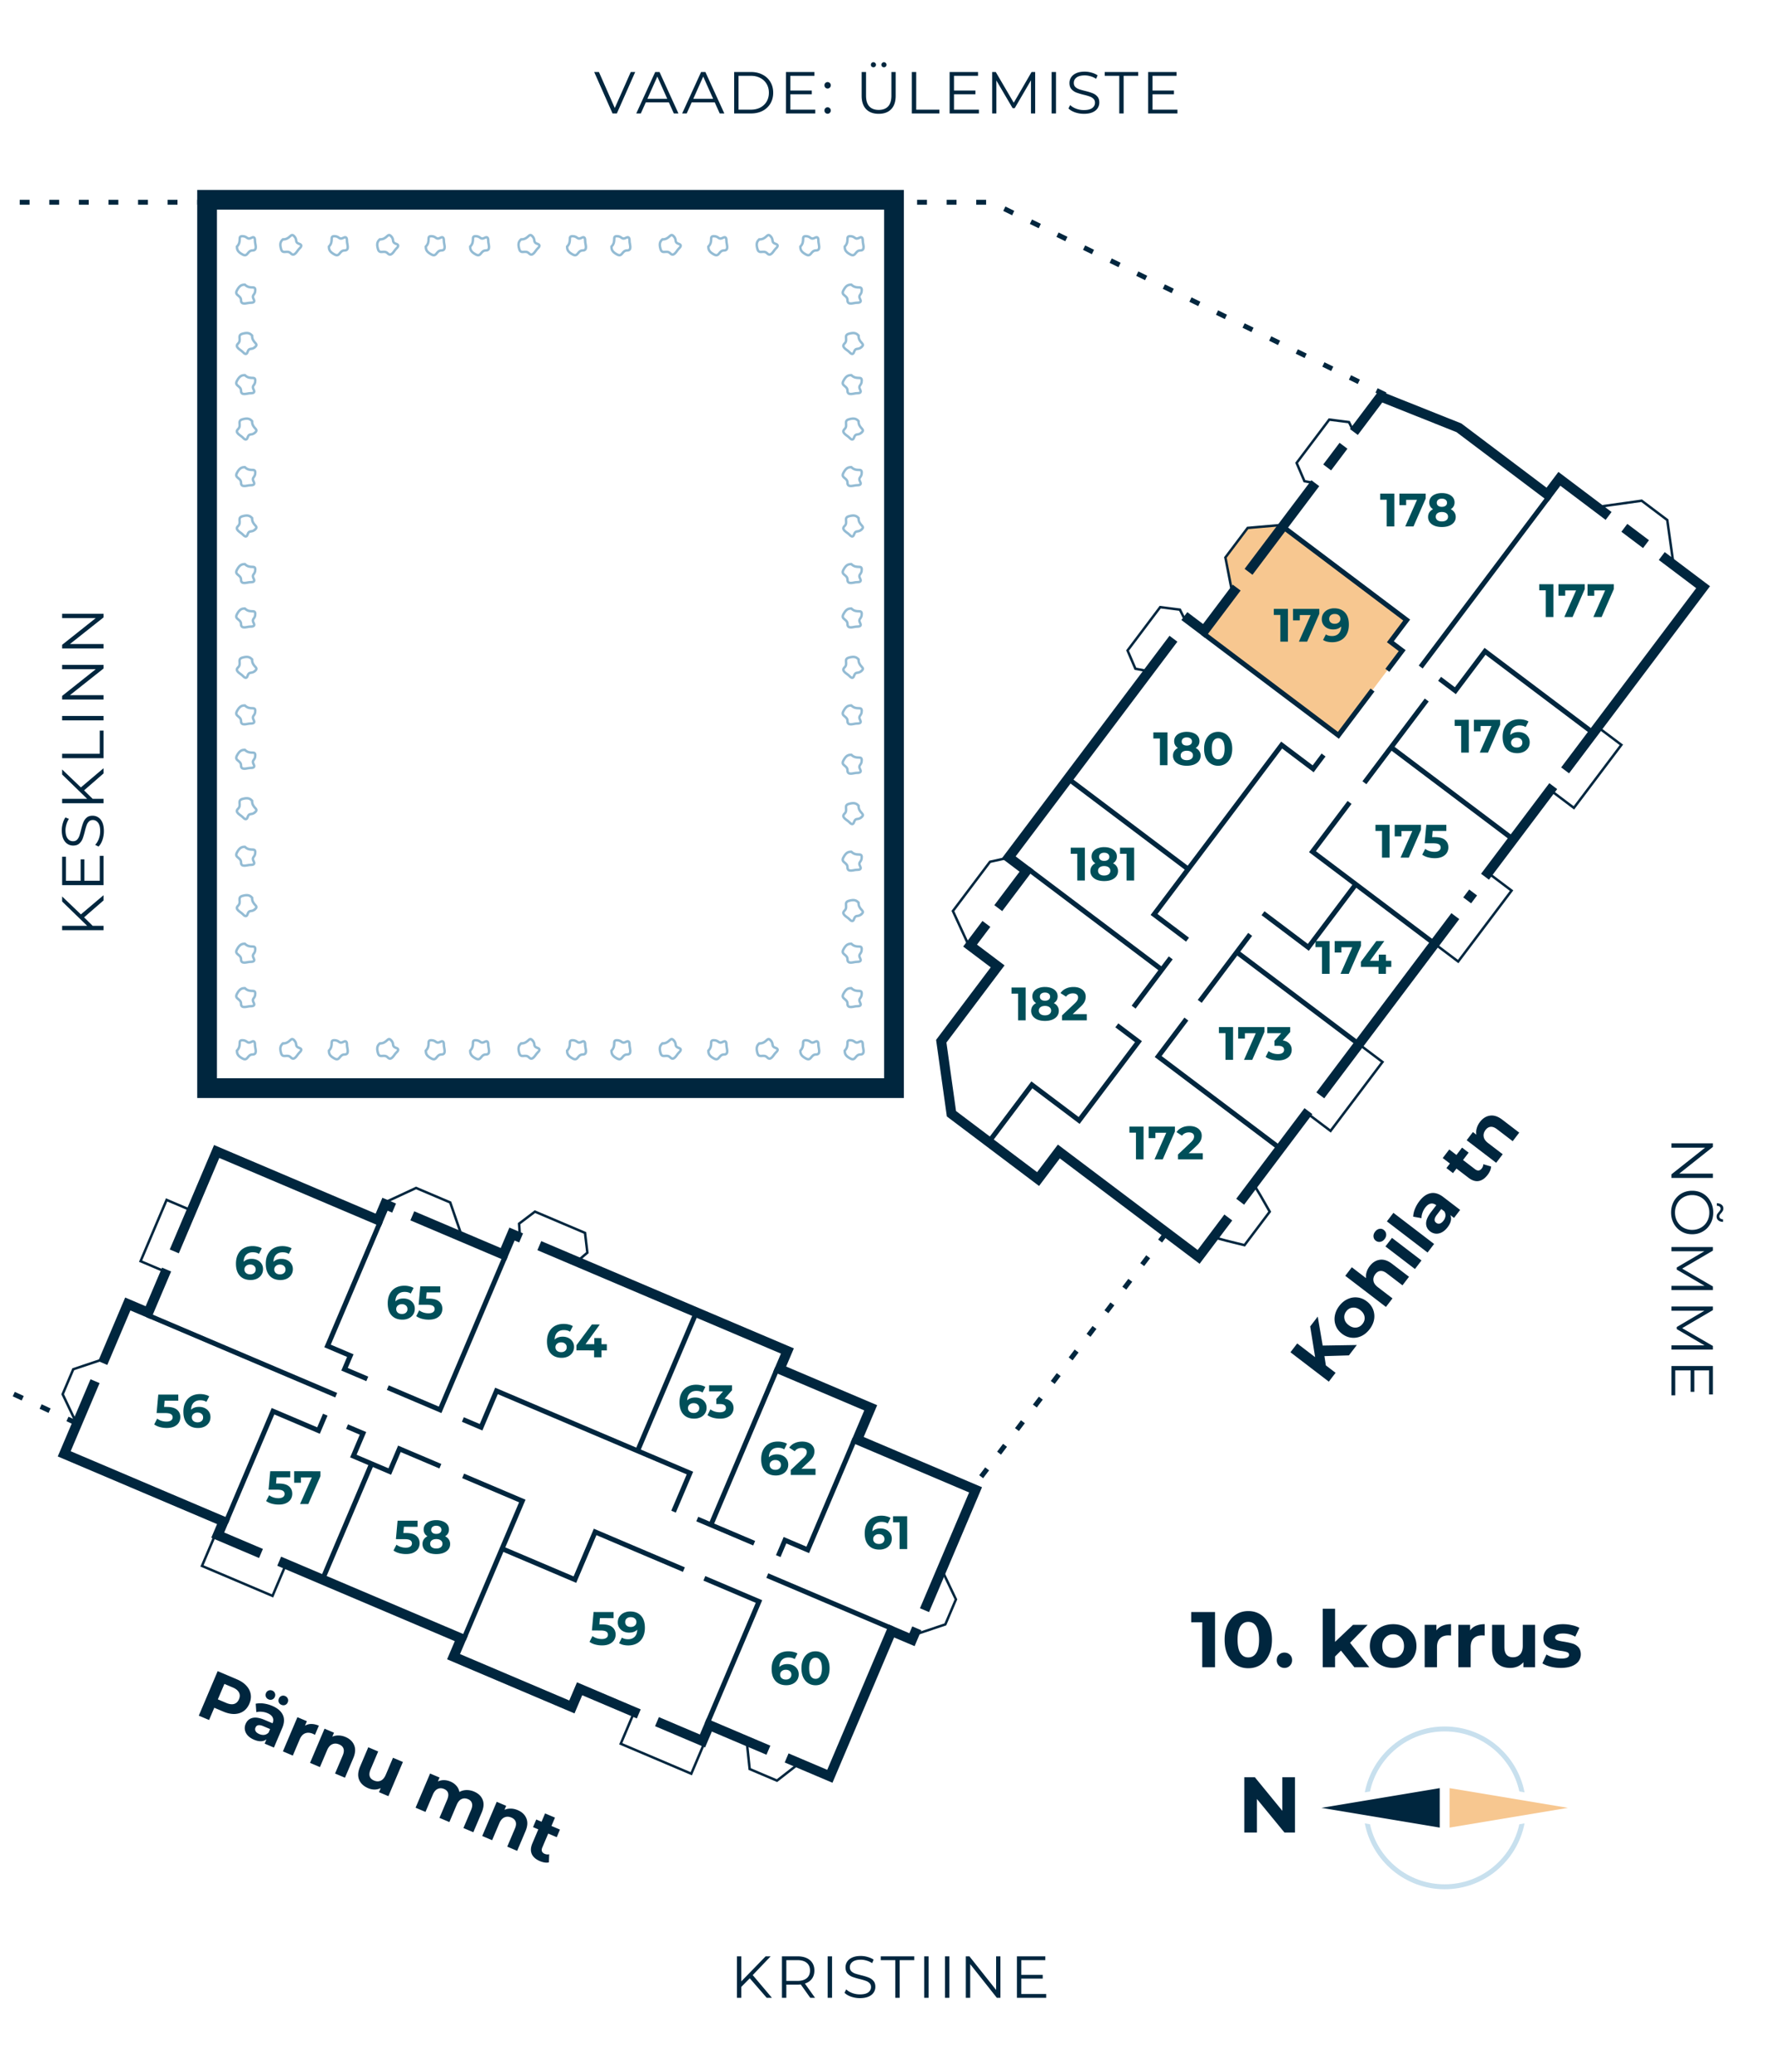 <svg xmlns="http://www.w3.org/2000/svg" width="360" height="420" fill="none" viewBox="0 0 360 420">
  <g clip-path="url(#clip0)">
    <path fill="#00263E" d="M42 40.501v-2h-2v2h2zm139.316 0h2v-2h-2v2zm0 180.091v2h2v-2h-2zm-139.316 0h-2v2h2v-2zm0-178.091h139.316v-4H42v4zm137.316-2v180.091h4V40.501h-4zm2 178.091H42v4h139.316v-4zm-137.316 2V40.501h-4v180.091h4zM260.079 360.301v6.8l-5.568-6.8h-2.144v11.2h2.56v-6.8l5.584 6.8h2.128v-11.2h-2.56z"/>
    <path fill="#F7C790" fill-rule="evenodd" d="M317.999 366.501l-24.003 4v-8l24.003 4z" clip-rule="evenodd"/>
    <path fill="#00263E" fill-rule="evenodd" d="M268 366.5l23.999-4 .001 8-24-4z" clip-rule="evenodd"/>
    <path fill="#C8E0EE" fill-rule="evenodd" d="M276.801 369.641c1.467 7.61 8.163 13.359 16.201 13.359 8.039 0 14.735-5.749 16.202-13.359l-1.06.187C306.621 376.789 300.42 382 293.002 382c-7.418 0-13.619-5.211-15.142-12.172l-1.059-.187zm1.059-6.469l-1.059.187c1.467-7.61 8.163-13.359 16.201-13.359 8.039 0 14.735 5.749 16.202 13.359l-1.06-.187C306.621 356.211 300.42 351 293.002 351c-7.418 0-13.619 5.211-15.142 12.172z" clip-rule="evenodd"/>
    <path fill="#00263E" d="M48.05 340.443c.8.339 1.434.766 1.905 1.28.48.518.775 1.09.885 1.714.11.625.023 1.272-.262 1.943-.28.661-.686 1.174-1.215 1.537-.526.355-1.142.539-1.847.554-.694.01-1.44-.155-2.24-.494l-1.816-.771-1.056 2.487-2.088-.886 3.83-9.021 3.904 1.657zm-2.167 4.784c.627.266 1.16.335 1.6.207.443-.136.77-.453.982-.952.215-.506.216-.962.002-1.367-.21-.414-.628-.754-1.255-1.02l-1.701-.722-1.33 3.132 1.702.722zm9.325.597c1.074.455 1.789 1.063 2.146 1.823.36.751.322 1.642-.116 2.673l-1.68 3.957-1.88-.799.366-.863c-.652.484-1.493.507-2.524.069-.533-.226-.958-.513-1.277-.861-.31-.345-.5-.72-.572-1.125a2.113 2.113 0 01.15-1.214c.274-.644.73-1.049 1.367-1.214.647-.162 1.477-.028 2.49.403l1.599.678c.186-.438.195-.83.027-1.175-.164-.353-.513-.643-1.045-.869a3.74 3.74 0 00-1.172-.285 3.03 3.03 0 00-1.1.081l-.125-1.711a4.746 4.746 0 011.616-.044c.595.08 1.171.239 1.73.476zm-2.611 5.72c.344.146.681.198 1.013.157.336-.05.625-.207.868-.468l.301-.709-1.379-.585c-.825-.351-1.352-.255-1.582.286a.812.812 0 00.034.745c.144.233.393.425.745.574zm1.876-7.036a.975.975 0 01-.54-.518.95.95 0 01.016-.754.902.902 0 01.526-.522.947.947 0 01.753.016.902.902 0 01.522.525c.103.237.1.484-.01.741a.95.95 0 01-.531.535.926.926 0 01-.736-.023zm2.604 1.105a.975.975 0 01-.54-.518.978.978 0 01.028-.749.93.93 0 01.513-.527.947.947 0 01.753.016.947.947 0 01.535.531c.103.236.1.483-.01.741a.95.95 0 01-.531.535.975.975 0 01-.748-.029zm4.776 4.233a2.43 2.43 0 011.29-.35c.485.003.994.118 1.526.344l-.787 1.856a8.24 8.24 0 00-.44-.218c-.576-.244-1.097-.272-1.562-.084-.461.179-.829.591-1.102 1.235l-1.39 3.273-2.01-.853 2.943-6.933 1.92.815-.388.915zm8.226 2.29c.859.365 1.441.916 1.746 1.654.314.742.256 1.619-.174 2.633l-1.685 3.969-2.01-.853 1.553-3.66c.233-.55.286-1.009.159-1.378-.124-.377-.414-.662-.87-.855-.506-.215-.977-.228-1.413-.037-.432.181-.78.581-1.042 1.2l-1.455 3.428-2.01-.853 2.943-6.934 1.92.815-.345.812a2.83 2.83 0 011.277-.249c.465.005.933.107 1.406.308zm11.637 5.061l-2.943 6.934-1.907-.81.35-.825a2.96 2.96 0 01-1.25.291 3.34 3.34 0 01-1.296-.276c-.911-.387-1.522-.955-1.832-1.706-.31-.75-.246-1.64.191-2.671l1.663-3.918 2.01.853-1.536 3.622c-.474 1.117-.243 1.874.693 2.271.481.204.934.214 1.357.029.427-.194.772-.6 1.034-1.219l1.455-3.428 2.01.853zm14.435 6.006c.868.368 1.446.918 1.734 1.648.3.726.233 1.6-.2 2.623l-1.686 3.969-2.01-.854 1.553-3.659c.234-.55.291-1.008.172-1.372-.106-.37-.37-.644-.791-.823-.473-.201-.912-.205-1.318-.012-.403.184-.732.577-.987 1.178l-1.477 3.48-2.01-.854 1.553-3.66c.463-1.091.257-1.822-.62-2.194-.464-.197-.899-.199-1.305-.007-.403.184-.731.577-.987 1.178l-1.477 3.48-2.01-.854 2.943-6.933 1.92.815-.339.799c.382-.183.79-.273 1.225-.271.444.006.89.104 1.336.294.49.207.89.494 1.201.859.315.357.515.771.598 1.243a3.094 3.094 0 011.426-.384 3.743 3.743 0 011.556.311zm8.851 3.757c.859.365 1.441.916 1.747 1.654.314.742.255 1.619-.175 2.633l-1.685 3.969-2.01-.853 1.553-3.66c.234-.55.287-1.009.159-1.377-.124-.377-.413-.663-.869-.856-.507-.215-.978-.228-1.413-.037-.432.181-.78.582-1.042 1.2l-1.455 3.428-2.01-.853 2.942-6.934 1.92.816-.344.811a2.83 2.83 0 011.277-.249c.464.005.933.108 1.405.308zm6.324 10.593c-.26.062-.552.07-.877.023a4.113 4.113 0 01-.946-.28c-.825-.35-1.376-.832-1.652-1.446-.268-.611-.229-1.324.117-2.14l1.209-2.848-1.069-.454.656-1.547 1.07.454.716-1.688 2.011.853-.717 1.689 1.727.733-.656 1.546-1.727-.733-1.198 2.822c-.124.292-.148.551-.071.776.089.221.271.389.546.506.318.135.625.164.921.087l-.06 1.647zM268.618 274.922l.291 1.879 1.968 1.506-1.37 1.79-7.783-5.955 1.369-1.79 3.636 2.782-.999-6.229 1.531-2.001 1.003 5.878 6.925-.113-1.607 2.102-4.964.151zm9.168-5.463c-.482.63-1.046 1.098-1.691 1.404a3.756 3.756 0 01-1.994.325c-.682-.075-1.32-.34-1.913-.794-.593-.453-1.016-1-1.267-1.639a3.657 3.657 0 01-.197-2.001c.119-.708.42-1.377.902-2.007.482-.63 1.046-1.092 1.693-1.384.639-.298 1.3-.41 1.983-.334.682.076 1.32.34 1.913.794.593.453 1.015 1 1.267 1.639a3.76 3.76 0 01.208 2.009c-.121.696-.422 1.358-.904 1.988zm-1.424-1.089c.341-.444.47-.921.389-1.429-.082-.522-.376-.976-.88-1.361-.504-.386-1.015-.548-1.533-.485-.519.049-.949.296-1.289.741-.34.444-.469.928-.386 1.449.075.516.365.967.869 1.353.504.385 1.018.55 1.544.493.517-.062.946-.316 1.286-.761zm1.442-11.699c.567-.741 1.245-1.168 2.036-1.28.797-.119 1.632.156 2.507.825l3.425 2.62-1.327 1.734-3.158-2.415c-.475-.363-.906-.529-1.295-.497-.396.026-.744.236-1.045.628-.334.438-.464.891-.388 1.36.069.464.37.9.903 1.308l2.958 2.263-1.327 1.735-8.25-6.312 1.327-1.735 2.891 2.212a2.829 2.829 0 01.115-1.234c.123-.422.333-.827.628-1.212zm3.188-3.984l1.327-1.735 5.982 4.577-1.327 1.734-5.982-4.576zm-.17-1.505c-.244.319-.535.507-.874.565a1.133 1.133 0 01-.919-.227 1.133 1.133 0 01-.459-.827c-.033-.342.073-.673.317-.991.244-.319.531-.51.862-.575.331-.064.63.006.897.211.289.221.454.505.493.853.032.342-.073.672-.317.991zm.46-3.575l1.327-1.734 8.251 6.311-1.327 1.735-8.251-6.312zm6.584-4.09c.709-.927 1.476-1.468 2.301-1.624.817-.163 1.67.097 2.56.777l3.414 2.612-1.242 1.623-.745-.57c.306.752.119 1.572-.561 2.462-.352.459-.736.8-1.153 1.022-.41.214-.821.306-1.231.274a2.113 2.113 0 01-1.139-.448c-.556-.425-.834-.967-.835-1.626.004-.667.341-1.437 1.01-2.312l1.055-1.379c-.378-.289-.755-.395-1.131-.319-.384.071-.751.337-1.103.796a3.755 3.755 0 00-.567 1.065 3.036 3.036 0 00-.195 1.084l-1.688-.304a4.715 4.715 0 01.359-1.576 6.734 6.734 0 01.891-1.557zm4.891 3.953a1.95 1.95 0 00.404-.943 1.453 1.453 0 00-.238-.957l-.611-.468-.91 1.19c-.545.712-.584 1.246-.117 1.603a.81.81 0 00.73.153c.262-.082.509-.274.742-.578zm9.656-10.987a2.308 2.308 0 01-.196.855 4.09 4.09 0 01-.506.846c-.544.712-1.149 1.125-1.812 1.24-.658.108-1.34-.108-2.044-.646l-2.457-1.88-.706.923-1.335-1.021.706-.923-1.456-1.114 1.327-1.735 1.456 1.114 1.14-1.49 1.335 1.021-1.14 1.49 2.435 1.863c.252.193.497.28.734.262.235-.032.444-.166.625-.403.21-.274.315-.565.314-.871l1.58.469zm-2.255-9.033c.567-.741 1.246-1.168 2.036-1.28.797-.119 1.632.156 2.507.825l3.425 2.62-1.327 1.734-3.158-2.415c-.475-.363-.906-.529-1.295-.497-.396.026-.744.235-1.045.628-.334.438-.464.891-.388 1.36.069.464.37.9.903 1.308l2.958 2.263-1.327 1.734-5.982-4.576 1.267-1.657.701.536a2.82 2.82 0 01.077-1.298c.12-.449.336-.877.648-1.285zM128.828 14.6l-3.72 8.4h-.876l-3.72-8.4h.96l3.216 7.296 3.24-7.296h.9zm6.829 6.156h-4.68L129.969 23h-.924l3.84-8.4h.876l3.84 8.4h-.936l-1.008-2.244zm-.324-.72l-2.016-4.512-2.016 4.512h4.032zm9.631.72h-4.68L139.276 23h-.924l3.84-8.4h.876l3.84 8.4h-.936l-1.008-2.244zm-.324-.72l-2.016-4.512-2.016 4.512h4.032zm4.258-5.436h3.42c.888 0 1.672.18 2.352.54.68.352 1.208.848 1.584 1.488.376.632.564 1.356.564 2.172 0 .816-.188 1.544-.564 2.184a3.95 3.95 0 01-1.584 1.488c-.68.352-1.464.528-2.352.528h-3.42v-8.4zm3.372 7.632c.736 0 1.38-.144 1.932-.432.552-.296.98-.7 1.284-1.212.304-.52.456-1.116.456-1.788 0-.672-.152-1.264-.456-1.776a3.13 3.13 0 00-1.284-1.212c-.552-.296-1.196-.444-1.932-.444h-2.484v6.864h2.484zm13.082 0V23h-5.94v-8.4h5.76v.768H160.3v2.988h4.344v.756H160.3v3.12h5.052zm2.497-4.284a.623.623 0 01-.456-.192.66.66 0 01-.18-.468c0-.184.06-.336.18-.456a.623.623 0 01.456-.192c.176 0 .328.064.456.192.128.12.192.272.192.456s-.064.34-.192.468a.623.623 0 01-.456.192zm0 5.112a.623.623 0 01-.456-.192.66.66 0 01-.18-.468c0-.184.06-.336.18-.456a.623.623 0 01.456-.192c.176 0 .328.064.456.192.128.12.192.272.192.456s-.064.34-.192.468a.623.623 0 01-.456.192zm10.364.012c-1.088 0-1.936-.312-2.544-.936-.608-.624-.912-1.532-.912-2.724V14.6h.888v4.776c0 .976.22 1.704.66 2.184.44.48 1.076.72 1.908.72.84 0 1.48-.24 1.92-.72.44-.48.66-1.208.66-2.184V14.6h.864v4.812c0 1.192-.304 2.1-.912 2.724-.6.624-1.444.936-2.532.936zm-1.068-9.432a.53.53 0 01-.372-.144.503.503 0 01-.144-.372c0-.144.048-.264.144-.36a.508.508 0 01.732 0 .47.47 0 01.156.36.508.508 0 01-.156.372.488.488 0 01-.36.144zm2.136 0a.53.53 0 01-.372-.144.53.53 0 01-.144-.372.47.47 0 01.156-.36.495.495 0 01.72 0 .47.47 0 01.156.36.483.483 0 01-.156.372.488.488 0 01-.36.144zm5.652.96h.888v7.632h4.704V23h-5.592v-8.4zm13.606 7.632V23h-5.94v-8.4h5.76v.768h-4.872v2.988h4.344v.756h-4.344v3.12h5.052zm11.412-7.632V23h-.852v-6.72l-3.3 5.652h-.42l-3.3-5.616V23h-.852v-8.4h.732l3.648 6.228 3.612-6.228h.732zm3.337 0h.888V23h-.888v-8.4zm6.537 8.472c-.624 0-1.224-.1-1.8-.3-.568-.2-1.008-.464-1.32-.792l.348-.684c.304.304.708.552 1.212.744a4.514 4.514 0 001.56.276c.752 0 1.316-.136 1.692-.408.376-.28.564-.64.564-1.08 0-.336-.104-.604-.312-.804-.2-.2-.448-.352-.744-.456a10.97 10.97 0 00-1.236-.36 13.999 13.999 0 01-1.512-.456c-.376-.152-.7-.38-.972-.684-.264-.304-.396-.716-.396-1.236 0-.424.112-.808.336-1.152.224-.352.568-.632 1.032-.84.464-.208 1.04-.312 1.728-.312.48 0 .948.068 1.404.204.464.128.864.308 1.2.54l-.3.708a3.997 3.997 0 00-1.128-.516 4.08 4.08 0 00-1.176-.18c-.736 0-1.292.144-1.668.432-.368.28-.552.644-.552 1.092 0 .336.1.608.3.816.208.2.464.356.768.468.312.104.728.22 1.248.348.616.152 1.112.304 1.488.456.384.144.708.368.972.672.264.296.396.7.396 1.212 0 .424-.116.812-.348 1.164-.224.344-.572.62-1.044.828-.472.2-1.052.3-1.74.3zm7.181-7.704h-2.952V14.6h6.792v.768h-2.952V23h-.888v-7.632zm11.799 6.864V23h-5.94v-8.4h5.76v.768h-4.872v2.988h4.344v.756h-4.344v3.12h5.052zM152.066 401.052l-1.716 1.74V405h-.888v-8.4h.888v5.076l4.932-5.076h1.02l-3.636 3.804 3.888 4.596h-1.056l-3.432-3.948zM164.329 405l-1.92-2.7c-.216.024-.44.036-.672.036h-2.256V405h-.888v-8.4h3.144c1.072 0 1.912.256 2.52.768.608.512.912 1.216.912 2.112 0 .656-.168 1.212-.504 1.668-.328.448-.8.772-1.416.972l2.052 2.88h-.972zm-2.616-3.42c.832 0 1.468-.184 1.908-.552.44-.368.66-.884.66-1.548 0-.68-.22-1.2-.66-1.56-.44-.368-1.076-.552-1.908-.552h-2.232v4.212h2.232zm6.152-4.98h.888v8.4h-.888v-8.4zm6.537 8.472c-.624 0-1.224-.1-1.8-.3-.568-.2-1.008-.464-1.32-.792l.348-.684c.304.304.708.552 1.212.744a4.514 4.514 0 001.56.276c.752 0 1.316-.136 1.692-.408.376-.28.564-.64.564-1.08 0-.336-.104-.604-.312-.804-.2-.2-.448-.352-.744-.456a10.97 10.97 0 00-1.236-.36 13.999 13.999 0 01-1.512-.456c-.376-.152-.7-.38-.972-.684-.264-.304-.396-.716-.396-1.236 0-.424.112-.808.336-1.152.224-.352.568-.632 1.032-.84.464-.208 1.04-.312 1.728-.312.48 0 .948.068 1.404.204.464.128.864.308 1.2.54l-.3.708a3.997 3.997 0 00-1.128-.516 4.08 4.08 0 00-1.176-.18c-.736 0-1.292.144-1.668.432-.368.28-.552.644-.552 1.092 0 .336.1.608.3.816.208.2.464.356.768.468.312.104.728.22 1.248.348.616.152 1.112.304 1.488.456.384.144.708.368.972.672.264.296.396.7.396 1.212 0 .424-.116.812-.348 1.164-.224.344-.572.62-1.044.828-.472.2-1.052.3-1.74.3zm7.182-7.704h-2.952v-.768h6.792v.768h-2.952V405h-.888v-7.632zm5.859-.768h.888v8.4h-.888v-8.4zm4.221 0h.888v8.4h-.888v-8.4zm11.241 0v8.4h-.732l-5.4-6.816V405h-.888v-8.4h.732l5.412 6.816V396.6h.876zm9.282 7.632V405h-5.94v-8.4h5.76v.768h-4.872v2.988h4.344v.756h-4.344v3.12h5.052zM17.052 185.97l1.74 1.716H21v.888h-8.4v-.888h5.076l-5.076-4.932v-1.02l3.804 3.636L21 181.482v1.056l-3.948 3.432zm3.18-12.467H21v5.94h-8.4v-5.76h.768v4.872h2.988v-4.344h.756v4.344h3.12v-5.052zm.84-5.004c0 .624-.1 1.224-.3 1.8-.2.568-.464 1.008-.792 1.32l-.684-.348c.304-.304.552-.708.744-1.212a4.514 4.514 0 00.276-1.56c0-.752-.136-1.316-.408-1.692-.28-.376-.64-.564-1.08-.564-.336 0-.604.104-.804.312-.2.2-.352.448-.456.744a10.97 10.97 0 00-.36 1.236c-.16.632-.312 1.136-.456 1.512-.152.376-.38.7-.684.972-.304.264-.716.396-1.236.396-.424 0-.808-.112-1.152-.336-.352-.224-.632-.568-.84-1.032-.208-.464-.312-1.04-.312-1.728 0-.48.068-.948.204-1.404.128-.464.308-.864.54-1.2l.708.3a3.997 3.997 0 00-.516 1.128c-.12.4-.18.792-.18 1.176 0 .736.144 1.292.432 1.668.28.368.644.552 1.092.552.336 0 .608-.1.816-.3.2-.208.356-.464.468-.768.104-.312.22-.728.348-1.248.152-.616.304-1.112.456-1.488.144-.384.368-.708.672-.972.296-.264.7-.396 1.212-.396.424 0 .812.116 1.164.348.344.224.62.572.828 1.044.2.472.3 1.052.3 1.74zm-4.02-8.271l1.74 1.716H21v.888h-8.4v-.888h5.076l-5.076-4.932v-1.02l3.804 3.636L21 155.74v1.056l-3.948 3.432zm-4.452-6.527v-.888h7.632v-4.704H21v5.592h-8.4zm0-7.666v-.888H21v.888h-8.4zm0-11.241H21v.732l-6.816 5.4H21v.888h-8.4v-.732l6.816-5.412H12.6v-.876zm0-10.362H21v.732l-6.816 5.4H21v.888h-8.4v-.732l6.816-5.412H12.6v-.876zM347.4 238.799H339v-.732l6.816-5.4H339v-.888h8.4v.732l-6.816 5.412h6.816v.876zm-8.472 7.014c0-.832.184-1.588.552-2.268.376-.672.888-1.2 1.536-1.584.648-.376 1.376-.564 2.184-.564.808 0 1.536.188 2.184.564a4.087 4.087 0 011.524 1.584c.376.68.564 1.436.564 2.268 0 .832-.184 1.58-.552 2.244-.368.672-.88 1.2-1.536 1.584-.648.384-1.376.576-2.184.576-.808 0-1.54-.192-2.196-.576a4.087 4.087 0 01-1.524-1.584c-.368-.664-.552-1.412-.552-2.244zm.792 0c0 .664.148 1.264.444 1.8.304.536.72.956 1.248 1.26a3.56 3.56 0 001.788.456c.656 0 1.248-.152 1.776-.456a3.203 3.203 0 001.248-1.26 3.584 3.584 0 00.456-1.8 3.65 3.65 0 00-.456-1.812 3.287 3.287 0 00-1.248-1.272 3.495 3.495 0 00-1.776-.456 3.56 3.56 0 00-1.788.456 3.4 3.4 0 00-1.248 1.272 3.729 3.729 0 00-.444 1.812zm8.436.816c0-.184.04-.348.12-.492.088-.144.208-.3.36-.468.12-.144.204-.26.252-.348a.45.45 0 00.084-.264.547.547 0 00-.204-.444c-.136-.112-.324-.172-.564-.18v-.516c.4.016.72.12.96.312s.36.448.36.768a.93.93 0 01-.12.48c-.08.144-.2.308-.36.492a2.82 2.82 0 00-.252.324.548.548 0 00.108.708c.136.112.32.176.552.192v.516c-.392-.016-.708-.12-.948-.312a.946.946 0 01-.348-.768zm-.756 14.902H339v-.852h6.72l-5.652-3.3v-.42l5.616-3.3H339v-.852h8.4v.732l-6.228 3.648 6.228 3.612v.732zm0 12.061H339v-.852h6.72l-5.652-3.3v-.42l5.616-3.3H339v-.852h8.4v.732l-6.228 3.648 6.228 3.612v.732zm-7.632 9.277H339v-5.94h8.4v5.76h-.768v-4.872h-2.988v4.344h-.756v-4.344h-3.12v5.052zM246.428 326.8V338h-2.592v-9.12h-2.24v-2.08h4.832zm6.746 11.392c-.928 0-1.755-.229-2.48-.688-.725-.459-1.296-1.12-1.712-1.984-.405-.875-.608-1.915-.608-3.12s.203-2.24.608-3.104c.416-.875.987-1.541 1.712-2 .725-.459 1.552-.688 2.48-.688.928 0 1.755.229 2.48.688.725.459 1.291 1.125 1.696 2 .416.864.624 1.899.624 3.104s-.208 2.245-.624 3.12c-.405.864-.971 1.525-1.696 1.984-.725.459-1.552.688-2.48.688zm0-2.192c.683 0 1.216-.293 1.6-.88.395-.587.592-1.493.592-2.72s-.197-2.133-.592-2.72c-.384-.587-.917-.88-1.6-.88-.672 0-1.205.293-1.6.88-.384.587-.576 1.493-.576 2.72s.192 2.133.576 2.72c.395.587.928.88 1.6.88zm7.328 2.128a1.5 1.5 0 01-1.104-.448 1.523 1.523 0 01-.448-1.12c0-.459.15-.827.448-1.104a1.53 1.53 0 011.104-.432c.438 0 .806.144 1.104.432.299.277.448.645.448 1.104 0 .448-.149.821-.448 1.12a1.497 1.497 0 01-1.104.448zm11.471-3.504l-1.2 1.184V338h-2.496v-11.872h2.496v6.72l3.648-3.456h2.976l-3.584 3.648 3.904 4.96h-3.024l-2.72-3.376zm10.588 3.504c-.907 0-1.723-.187-2.448-.56a4.288 4.288 0 01-1.68-1.584c-.406-.672-.608-1.435-.608-2.288 0-.853.202-1.616.608-2.288a4.173 4.173 0 011.68-1.568c.725-.384 1.541-.576 2.448-.576.906 0 1.717.192 2.432.576a4.186 4.186 0 011.68 1.568c.405.672.608 1.435.608 2.288 0 .853-.203 1.616-.608 2.288a4.301 4.301 0 01-1.68 1.584c-.715.373-1.526.56-2.432.56zm0-2.048c.64 0 1.162-.213 1.568-.64.416-.437.624-1.019.624-1.744 0-.725-.208-1.301-.624-1.728-.406-.437-.928-.656-1.568-.656s-1.168.219-1.584.656c-.416.427-.624 1.003-.624 1.728 0 .725.208 1.307.624 1.744.416.427.944.64 1.584.64zm8.772-5.552a2.784 2.784 0 011.2-.944c.512-.213 1.099-.32 1.76-.32v2.304a9.276 9.276 0 00-.56-.032c-.715 0-1.275.203-1.68.608-.405.395-.608.992-.608 1.792V338h-2.496v-8.608h2.384v1.136zm6.828 0a2.784 2.784 0 011.2-.944c.512-.213 1.099-.32 1.76-.32v2.304a9.276 9.276 0 00-.56-.032c-.715 0-1.275.203-1.68.608-.405.395-.608.992-.608 1.792V338h-2.496v-8.608h2.384v1.136zm13.179-1.136V338h-2.368v-1.024a3.415 3.415 0 01-1.184.864 3.817 3.817 0 01-1.488.288c-1.131 0-2.027-.325-2.688-.976-.662-.651-.992-1.616-.992-2.896v-4.864h2.496v4.496c0 1.387.581 2.08 1.744 2.08.597 0 1.077-.192 1.44-.576.362-.395.544-.976.544-1.744v-4.256h2.496zm5.208 8.736a8.593 8.593 0 01-2.096-.256c-.683-.181-1.227-.405-1.632-.672l.832-1.792c.384.245.848.448 1.392.608a6.04 6.04 0 001.6.224c1.056 0 1.584-.261 1.584-.784 0-.245-.144-.421-.432-.528-.288-.107-.731-.197-1.328-.272a12.822 12.822 0 01-1.744-.368 2.761 2.761 0 01-1.2-.736c-.331-.352-.496-.853-.496-1.504 0-.544.155-1.024.464-1.44.32-.427.779-.757 1.376-.992.608-.235 1.323-.352 2.144-.352a7.95 7.95 0 011.808.208c.608.128 1.109.309 1.504.544l-.832 1.776a4.963 4.963 0 00-2.48-.64c-.533 0-.933.075-1.2.224-.267.149-.4.341-.4.576 0 .267.144.453.432.56.288.107.747.208 1.376.304.704.117 1.28.245 1.728.384.448.128.837.368 1.168.72.331.352.496.843.496 1.472 0 .533-.16 1.008-.48 1.424-.32.416-.789.741-1.408.976-.608.224-1.333.336-2.176.336z"/>
    <path stroke="#00263E" stroke-dasharray="2 4" d="M180 41h21l83 40.5M236.5 250L197 302M15.5 288.5L-18 273m-2-232h64"/>
    <path stroke="#94BCD4" stroke-width=".5" d="M49.166 47.883c-1.073 0-.038 1-1.111 2.11 0 .556.094 1.057 1.166 1.612 1.073.555.928-.833 2-.833 1.073 0 .5-1.278.5-1.834 0-.555-.08-1.071-.694-.743-.972.519-.788-.312-1.861-.312zM49.166 210.883c-1.073 0-.038 1-1.111 2.111 0 .555.094 1.056 1.166 1.611 1.073.555.928-.833 2-.833 1.073 0 .5-1.278.5-1.834 0-.555-.08-1.071-.694-.743-.972.519-.788-.312-1.861-.312zM59.665 210.885c-.738-.779-.752.661-2.296.647-.403.382-.701.795-.365 1.955.335 1.16 1.242.099 1.98.877.74.778 1.272-.517 1.675-.899.402-.382.722-.795.06-1.016-1.045-.348-.315-.786-1.054-1.564zM59.665 47.885c-.738-.779-.752.66-2.296.647-.403.382-.701.795-.365 1.955.335 1.16 1.242.099 1.98.877.74.778 1.272-.517 1.675-.9.402-.381.722-.794.06-1.015-1.045-.348-.315-.786-1.054-1.564zM67.82 210.883c-1.073 0-.038 1-1.111 2.111 0 .555.094 1.056 1.167 1.611 1.072.555.927-.833 2-.833 1.072 0 .5-1.278.5-1.834 0-.555-.08-1.071-.695-.743-.972.519-.788-.312-1.86-.312zM79.32 210.885c-.739-.779-.753.661-2.297.647-.402.382-.7.795-.365 1.955.335 1.16 1.242.099 1.981.877.738.778 1.271-.517 1.674-.899s.723-.795.061-1.016c-1.045-.348-.316-.786-1.054-1.564zM67.82 47.883c-1.073 0-.038 1-1.111 2.11 0 .556.094 1.057 1.167 1.612 1.072.555.927-.833 2-.833 1.072 0 .5-1.278.5-1.834 0-.555-.08-1.071-.695-.743-.972.519-.788-.312-1.86-.312zM87.474 210.883c-1.072 0-.038 1-1.11 2.111 0 .555.093 1.056 1.166 1.611 1.073.555.927-.833 2-.833s.5-1.278.5-1.834c0-.555-.08-1.071-.695-.743-.972.519-.788-.312-1.86-.312zM96.474 210.883c-1.072 0-.038 1-1.11 2.111 0 .555.093 1.056 1.166 1.611 1.073.555.927-.833 2-.833s.5-1.278.5-1.834c0-.555-.08-1.071-.695-.743-.972.519-.788-.312-1.86-.312zM79.32 47.885c-.739-.779-.753.66-2.297.647-.402.382-.7.795-.365 1.955.335 1.16 1.242.099 1.981.877.738.778 1.271-.517 1.674-.9.403-.381.723-.794.061-1.015-1.045-.348-.316-.786-1.054-1.564zM107.974 210.885c-.739-.779-.752.661-2.296.647-.403.382-.702.795-.366 1.955.336 1.16 1.243.099 1.981.877.739.778 1.272-.517 1.674-.899.403-.382.723-.795.062-1.016-1.046-.348-.317-.786-1.055-1.564zM116.129 210.883c-1.073 0-.039 1-1.111 2.111 0 .555.093 1.056 1.166 1.611 1.073.555.927-.833 2-.833s.5-1.278.5-1.834c0-.555-.079-1.071-.694-.743-.972.519-.789-.312-1.861-.312zM87.474 47.883c-1.072 0-.038 1-1.11 2.11 0 .556.093 1.057 1.166 1.612 1.073.555.927-.833 2-.833s.5-1.278.5-1.834c0-.555-.08-1.071-.695-.743-.972.519-.788-.312-1.86-.312zM125.129 210.883c-1.073 0-.039 1-1.111 2.111 0 .555.093 1.056 1.166 1.611 1.073.555.927-.833 2-.833s.5-1.278.5-1.834c0-.555-.079-1.071-.694-.743-.972.519-.789-.312-1.861-.312zM136.628 210.885c-.738-.779-.752.661-2.296.647-.403.382-.701.795-.366 1.955.336 1.16 1.243.099 1.982.877.738.778 1.271-.517 1.674-.899.402-.382.722-.795.061-1.016-1.046-.348-.316-.786-1.055-1.564zM96.474 47.883c-1.072 0-.038 1-1.11 2.11 0 .556.093 1.057 1.166 1.612 1.073.555.927-.833 2-.833s.5-1.278.5-1.834c0-.555-.08-1.071-.695-.743-.972.519-.788-.312-1.86-.312zM144.783 210.883c-1.073 0-.038 1-1.111 2.111 0 .555.094 1.056 1.167 1.611 1.072.555.927-.833 2-.833 1.072 0 .5-1.278.5-1.834 0-.555-.08-1.071-.695-.743-.972.519-.788-.312-1.861-.312zM156.282 210.885c-.738-.779-.752.661-2.296.647-.403.382-.701.795-.365 1.955.335 1.16 1.242.099 1.981.877.738.778 1.271-.517 1.674-.899s.722-.795.061-1.016c-1.046-.348-.316-.786-1.055-1.564zM107.974 47.885c-.739-.779-.752.66-2.296.647-.403.382-.702.795-.366 1.955.336 1.16 1.243.099 1.981.877.739.778 1.272-.517 1.674-.9.403-.381.723-.794.062-1.015-1.046-.348-.317-.786-1.055-1.564zM163.437 210.883c-1.073 0-.038 1-1.111 2.111 0 .555.094 1.056 1.167 1.611 1.073.555.927-.833 2-.833s.5-1.278.5-1.834c0-.555-.08-1.071-.695-.743-.972.519-.788-.312-1.861-.312zM172.437 210.883c-1.073 0-.038 1-1.111 2.111 0 .555.094 1.056 1.167 1.611 1.073.555.927-.833 2-.833s.5-1.278.5-1.834c0-.555-.08-1.071-.695-.743-.972.519-.788-.312-1.861-.312zM116.129 47.883c-1.073 0-.039 1-1.111 2.11 0 .556.093 1.057 1.166 1.612 1.073.555.927-.833 2-.833s.5-1.278.5-1.834c0-.555-.079-1.071-.694-.743-.972.519-.789-.312-1.861-.312zM125.129 47.883c-1.073 0-.039 1-1.111 2.11 0 .556.093 1.057 1.166 1.612 1.073.555.927-.833 2-.833s.5-1.278.5-1.834c0-.555-.079-1.071-.694-.743-.972.519-.789-.312-1.861-.312zM136.628 47.885c-.738-.779-.752.66-2.296.647-.403.382-.701.795-.366 1.955.336 1.16 1.243.099 1.982.877.738.778 1.271-.517 1.674-.9.402-.381.722-.794.061-1.015-1.046-.348-.316-.786-1.055-1.564zM144.783 47.883c-1.073 0-.038 1-1.111 2.11 0 .556.094 1.057 1.167 1.612 1.072.555.927-.833 2-.833 1.072 0 .5-1.278.5-1.834 0-.555-.08-1.071-.695-.743-.972.519-.788-.312-1.861-.312zM156.282 47.885c-.738-.779-.752.66-2.296.647-.403.382-.701.795-.365 1.955.335 1.16 1.242.099 1.981.877.738.778 1.271-.517 1.674-.9.403-.381.722-.794.061-1.015-1.046-.348-.316-.786-1.055-1.564zM163.437 47.883c-1.073 0-.038 1-1.111 2.11 0 .556.094 1.057 1.167 1.612 1.073.555.927-.833 2-.833s.5-1.278.5-1.834c0-.555-.08-1.071-.695-.743-.972.519-.788-.312-1.861-.312z"/>
    <g>
      <path stroke="#94BCD4" stroke-width=".5" d="M172.437 47.883c-1.073 0-.038 1-1.111 2.11 0 .556.094 1.057 1.167 1.612 1.073.555.927-.833 2-.833s.5-1.278.5-1.834c0-.555-.08-1.071-.695-.743-.972.519-.788-.312-1.861-.312z"/>
    </g>
    <g>
      <path stroke="#94BCD4" stroke-width=".5" d="M51.773 77.167c0-1.073-1-.038-2.11-1.111-.556 0-1.056.094-1.612 1.166-.555 1.073.834.928.834 2 0 1.073 1.278.5 1.833.5.555 0 1.071-.08.743-.694-.519-.972.312-.788.312-1.861zM51.77 87.665c.778-.738-.66-.752-.647-2.296-.382-.403-.795-.701-1.955-.365-1.16.335-.1 1.242-.877 1.98-.779.74.517 1.272.899 1.675.382.402.795.722 1.015.06.348-1.045.787-.315 1.565-1.054zM51.773 95.821c0-1.073-1-.038-2.11-1.111-.556 0-1.056.094-1.612 1.167-.555 1.072.834.927.834 2 0 1.072 1.278.5 1.833.5.555 0 1.071-.08.743-.695-.519-.972.312-.788.312-1.86zM51.773 58.821c0-1.073-1-.038-2.11-1.111-.556 0-1.056.094-1.612 1.167-.555 1.072.834.927.834 2 0 1.072 1.278.5 1.833.5.555 0 1.071-.08.743-.695-.519-.972.312-.788.312-1.86zM51.77 107.32c.778-.739-.66-.753-.647-2.297-.382-.402-.795-.701-1.955-.365-1.16.335-.1 1.242-.877 1.981-.779.738.517 1.271.899 1.674s.795.723 1.015.061c.348-1.045.787-.316 1.565-1.054zM51.77 70.32c.778-.739-.66-.753-.647-2.297-.382-.402-.795-.7-1.955-.365-1.16.335-.1 1.242-.877 1.981-.779.738.517 1.271.899 1.674s.795.723 1.015.061c.348-1.045.787-.316 1.565-1.054zM51.773 115.475c0-1.072-1-.038-2.11-1.111-.556 0-1.056.094-1.612 1.167-.555 1.073.834.927.834 2s1.278.5 1.833.5c.555 0 1.071-.08.743-.695-.519-.972.312-.788.312-1.861zM51.773 124.475c0-1.072-1-.038-2.11-1.111-.556 0-1.056.094-1.612 1.167-.555 1.073.834.927.834 2s1.278.5 1.833.5c.555 0 1.071-.08.743-.695-.519-.972.312-.788.312-1.861zM51.77 135.974c.778-.739-.66-.752-.647-2.296-.382-.403-.795-.702-1.955-.366-1.16.336-.1 1.243-.877 1.981-.779.739.517 1.272.899 1.674.382.403.795.723 1.015.062.348-1.046.787-.317 1.565-1.055zM51.773 144.13c0-1.073-1-.039-2.11-1.111-.556 0-1.056.093-1.612 1.166-.555 1.073.834.927.834 2s1.278.5 1.833.5c.555 0 1.071-.079.743-.694-.519-.972.312-.789.312-1.861zM51.773 153.13c0-1.073-1-.039-2.11-1.111-.556 0-1.056.093-1.612 1.166-.555 1.073.834.927.834 2s1.278.5 1.833.5c.555 0 1.071-.079.743-.694-.519-.972.312-.789.312-1.861zM51.77 164.628c.778-.738-.66-.752-.647-2.296-.382-.403-.795-.701-1.955-.366-1.16.336-.1 1.243-.877 1.982-.779.738.517 1.271.899 1.674.382.402.795.722 1.015.061.348-1.046.787-.316 1.565-1.055zM51.773 172.784c0-1.073-1-.038-2.11-1.111-.556 0-1.056.094-1.612 1.167-.555 1.072.834.927.834 2 0 1.072 1.278.5 1.833.5.555 0 1.071-.08.743-.695-.519-.972.312-.788.312-1.861zM51.77 184.282c.778-.738-.66-.752-.647-2.296-.382-.403-.795-.701-1.955-.365-1.16.335-.1 1.242-.877 1.981-.779.738.517 1.271.899 1.674s.795.722 1.015.061c.348-1.046.787-.316 1.565-1.055zM51.773 192.438c0-1.073-1-.038-2.11-1.111-.556 0-1.056.094-1.612 1.167-.555 1.073.834.927.834 2s1.278.5 1.833.5c.555 0 1.071-.08.743-.695-.519-.972.312-.788.312-1.861zM51.773 201.438c0-1.073-1-.038-2.11-1.111-.556 0-1.056.094-1.612 1.167-.555 1.073.834.927.834 2s1.278.5 1.833.5c.555 0 1.071-.08.743-.695-.519-.972.312-.788.312-1.861z"/>
    </g>
    <g>
      <path stroke="#94BCD4" stroke-width=".5" d="M174.775 77.167c0-1.073-1-.038-2.111-1.111-.555 0-1.056.094-1.611 1.166-.555 1.073.834.928.834 2 0 1.073 1.278.5 1.833.5.555 0 1.071-.08.743-.694-.519-.972.312-.788.312-1.861zM174.772 87.665c.778-.738-.661-.752-.647-2.296-.382-.403-.795-.701-1.955-.365-1.161.335-.099 1.242-.877 1.98-.779.74.517 1.272.899 1.675.382.402.795.722 1.015.06.348-1.045.787-.315 1.565-1.054zM174.775 95.821c0-1.073-1-.038-2.111-1.111-.555 0-1.056.094-1.611 1.167-.555 1.072.834.927.834 2 0 1.072 1.278.5 1.833.5.555 0 1.071-.08.743-.695-.519-.972.312-.788.312-1.86zM174.775 58.821c0-1.073-1-.038-2.111-1.111-.555 0-1.056.094-1.611 1.167-.555 1.072.834.927.834 2 0 1.072 1.278.5 1.833.5.555 0 1.071-.08.743-.695-.519-.972.312-.788.312-1.86zM174.772 107.32c.778-.739-.661-.753-.647-2.297-.382-.402-.795-.701-1.955-.365-1.161.335-.099 1.242-.877 1.981-.779.738.517 1.271.899 1.674s.795.723 1.015.061c.348-1.045.787-.316 1.565-1.054zM174.772 70.32c.778-.739-.661-.753-.647-2.297-.382-.402-.795-.7-1.955-.365-1.161.335-.099 1.242-.877 1.981-.779.738.517 1.271.899 1.674s.795.723 1.015.061c.348-1.045.787-.316 1.565-1.054zM174.775 115.475c0-1.072-1-.038-2.111-1.111-.555 0-1.056.094-1.611 1.167-.555 1.073.834.927.834 2s1.278.5 1.833.5c.555 0 1.071-.08.743-.695-.519-.972.312-.788.312-1.861zM174.775 124.475c0-1.072-1-.038-2.111-1.111-.555 0-1.056.094-1.611 1.167-.555 1.073.834.927.834 2s1.278.5 1.833.5c.555 0 1.071-.08.743-.695-.519-.972.312-.788.312-1.861zM174.772 135.974c.778-.739-.661-.752-.647-2.296-.382-.403-.795-.702-1.955-.366-1.161.336-.099 1.243-.877 1.981-.779.739.517 1.272.899 1.674.382.403.795.723 1.015.062.348-1.046.787-.317 1.565-1.055zM174.775 144.13c0-1.073-1-.039-2.111-1.111-.555 0-1.056.093-1.611 1.166-.555 1.073.834.927.834 2s1.278.5 1.833.5c.555 0 1.071-.079.743-.694-.519-.972.312-.789.312-1.861zM174.773 154.13c0-1.073-1-.039-2.111-1.111-.555 0-1.056.093-1.611 1.166-.555 1.073.834.927.834 2s1.278.5 1.833.5c.555 0 1.072-.079.743-.694-.519-.972.312-.789.312-1.861zM174.77 165.628c.778-.738-.661-.752-.647-2.296-.382-.403-.795-.701-1.955-.366-1.161.336-.099 1.243-.877 1.982-.779.738.517 1.271.899 1.674.382.402.795.722 1.015.061.348-1.046.787-.316 1.565-1.055zM174.773 173.784c0-1.073-1-.038-2.111-1.111-.555 0-1.056.094-1.611 1.167-.555 1.072.834.927.834 2 0 1.072 1.278.5 1.833.5.555 0 1.072-.08.743-.695-.519-.972.312-.788.312-1.861zM174.77 185.282c.778-.738-.661-.752-.647-2.296-.382-.403-.795-.701-1.955-.365-1.161.335-.099 1.242-.877 1.981-.779.738.517 1.271.899 1.674s.795.722 1.015.061c.348-1.046.787-.316 1.565-1.055zM174.773 192.438c0-1.073-1-.038-2.111-1.111-.555 0-1.056.094-1.611 1.167-.555 1.073.834.927.834 2s1.278.5 1.833.5c.555 0 1.072-.08.743-.695-.519-.972.312-.788.312-1.861zM174.773 201.438c0-1.073-1-.038-2.111-1.111-.555 0-1.056.094-1.611 1.167-.555 1.073.834.927.834 2s1.278.5 1.833.5c.555 0 1.072-.08.743-.695-.519-.972.312-.788.312-1.861z"/>
    </g>
    <g>
      <path fill="#F7C790" d="M285.302 125.7l-25.555-19.259-6.701.584-4.514 5.99 1.383 7.303-6.019 7.986 27.552 20.764 12.94-17.17-2.396-1.805 3.31-4.393z"/>
      <path fill="#004F59" d="M208.022 200.201v6.65h-1.539v-5.415h-1.33v-1.235h2.869zm5.706 3.155c.329.164.58.38.751.646.177.266.265.573.265.921 0 .412-.117.773-.351 1.083-.234.304-.564.542-.988.713-.424.164-.915.247-1.473.247-.557 0-1.048-.083-1.472-.247-.418-.171-.744-.409-.979-.713a1.779 1.779 0 01-.342-1.083c0-.348.086-.655.257-.921.177-.266.428-.482.751-.646a1.636 1.636 0 01-.57-.57 1.592 1.592 0 01-.2-.798c0-.387.108-.722.323-1.007.216-.285.516-.504.903-.656a3.487 3.487 0 011.33-.237c.506 0 .953.079 1.339.237.393.152.697.371.912.656.215.285.323.62.323 1.007 0 .297-.066.563-.199.798a1.618 1.618 0 01-.58.57zm-1.795-2.138c-.311 0-.561.076-.751.228-.184.146-.275.348-.275.608 0 .253.091.453.275.599.184.145.434.218.751.218.316 0 .57-.073.76-.218a.714.714 0 00.285-.599.724.724 0 00-.285-.608c-.19-.152-.444-.228-.76-.228zm-.001 4.617c.387 0 .691-.085.912-.256a.848.848 0 00.342-.703.823.823 0 00-.341-.694c-.222-.171-.526-.256-.912-.256-.38 0-.681.085-.903.256a.83.83 0 00-.333.694.84.84 0 00.333.703c.222.171.522.256.902.256zm8.485-.237v1.254h-5.025v-.998l2.565-2.422c.272-.26.456-.481.551-.665.095-.19.143-.377.143-.56 0-.266-.092-.469-.276-.608-.177-.146-.44-.219-.788-.219-.292 0-.555.057-.789.171a1.472 1.472 0 00-.589.494l-1.121-.722c.26-.386.618-.687 1.074-.903.456-.221.978-.332 1.567-.332.494 0 .925.082 1.292.247.374.158.662.386.865.684.209.291.313.637.313 1.036 0 .361-.076.699-.228 1.016-.152.317-.446.678-.884 1.083l-1.529 1.444h2.859zM236.788 148.475v6.65h-1.539v-5.415h-1.33v-1.235h2.869zm5.705 3.154c.33.165.58.38.751.646.177.266.266.573.266.922 0 .411-.117.772-.352 1.082-.234.304-.563.542-.988.713-.424.165-.915.247-1.472.247-.558 0-1.048-.083-1.473-.247-.418-.171-.744-.409-.978-.713a1.779 1.779 0 01-.342-1.083c0-.348.085-.655.256-.921.178-.266.428-.482.751-.646a1.636 1.636 0 01-.57-.57 1.592 1.592 0 01-.2-.798c.001-.387.108-.722.324-1.007.215-.285.516-.504.902-.656a3.49 3.49 0 011.33-.237c.507 0 .953.079 1.34.237.392.152.696.371.912.656.215.285.323.621.322 1.007 0 .298-.066.564-.199.798a1.61 1.61 0 01-.58.57zm-1.795-2.138c-.31 0-.56.076-.75.228-.184.146-.276.349-.276.608 0 .254.092.453.275.599.184.146.434.218.751.218s.57-.072.76-.218a.714.714 0 00.285-.599.724.724 0 00-.285-.608c-.19-.152-.443-.228-.76-.228zm0 4.617c.386 0 .69-.085.912-.256a.847.847 0 00.342-.703.823.823 0 00-.342-.694c-.222-.171-.526-.256-.912-.256-.38 0-.681.085-.903.256a.831.831 0 00-.332.694c0 .297.111.532.332.703.222.171.523.256.903.256zm6.366 1.131a2.696 2.696 0 01-1.472-.408c-.431-.273-.77-.665-1.017-1.178-.24-.52-.361-1.137-.361-1.853s.121-1.33.361-1.843c.248-.519.586-.915 1.017-1.187a2.694 2.694 0 011.473-.409 2.69 2.69 0 011.472.409c.431.272.766.668 1.007 1.187.247.513.37 1.128.37 1.843 0 .716-.123 1.334-.37 1.853-.241.513-.577.905-1.007 1.178a2.701 2.701 0 01-1.473.408zm0-1.301c.406 0 .722-.174.95-.523.235-.348.352-.886.352-1.615 0-.728-.117-1.266-.352-1.615-.228-.348-.544-.522-.949-.522-.399 0-.716.174-.951.522-.228.348-.342.887-.342 1.615s.114 1.267.342 1.615c.235.348.551.523.95.523zM220.032 171.853v6.65h-1.539v-5.415l-1.33-.001v-1.235l2.869.001zm5.706 3.154c.329.165.58.38.751.646.177.266.265.573.265.921 0 .412-.117.773-.351 1.083-.234.304-.564.542-.988.713-.424.165-.915.247-1.473.247-.557 0-1.048-.083-1.472-.247-.418-.171-.744-.409-.979-.713a1.779 1.779 0 01-.342-1.083c0-.348.086-.655.257-.921.177-.266.428-.482.751-.646a1.636 1.636 0 01-.57-.57 1.592 1.592 0 01-.2-.798c0-.387.108-.722.323-1.007.216-.285.516-.504.903-.656a3.487 3.487 0 011.33-.237c.506 0 .953.079 1.339.237.393.152.697.371.912.656.215.285.323.621.323 1.007 0 .298-.066.564-.199.798a1.618 1.618 0 01-.58.57zm-1.795-2.138c-.311 0-.561.076-.751.228-.184.146-.275.349-.275.608 0 .254.091.453.275.599.184.145.434.218.751.218.316 0 .57-.073.76-.218a.714.714 0 00.285-.599.724.724 0 00-.285-.608c-.19-.152-.444-.228-.76-.228zm-.001 4.617c.387 0 .691-.085.912-.256a.847.847 0 00.342-.703.822.822 0 00-.341-.694c-.222-.171-.526-.256-.912-.256-.38 0-.681.085-.903.256a.83.83 0 00-.333.694.84.84 0 00.333.703c.222.171.522.256.902.256zm6.082-5.633v6.65h-1.539v-5.415h-1.33v-1.235h2.869zM261.217 123.433l-.001 6.65h-1.539l.001-5.415h-1.33v-1.235h2.869zm6.361 0v.998l-2.471 5.652h-1.672l2.385-5.396h-2.204v1.083h-1.368v-2.337h5.33zm3.022-.114c.931 0 1.659.285 2.185.856.526.563.788 1.377.788 2.441 0 .754-.142 1.4-.427 1.938a2.846 2.846 0 01-1.188 1.225c-.513.279-1.105.418-1.776.418-.355 0-.694-.038-1.017-.114a2.8 2.8 0 01-.826-.342l.57-1.13c.323.221.737.332 1.244.332.564 0 1.01-.164 1.34-.494.329-.335.506-.817.532-1.444-.399.399-.95.599-1.653.599-.425 0-.811-.086-1.159-.257a2.031 2.031 0 01-.827-.722 1.986 1.986 0 01-.304-1.092c0-.444.111-.833.333-1.169.222-.335.522-.592.902-.769a2.948 2.948 0 011.283-.276zm.114 3.135c.335 0 .608-.091.817-.275a.923.923 0 00.323-.722.907.907 0 00-.314-.713c-.202-.183-.484-.275-.845-.275-.329 0-.599.089-.808.266-.202.177-.304.418-.304.722s.102.548.304.731c.209.178.485.266.827.266zM282.79 100.075l-.001 6.65-1.539-.001.001-5.415h-1.33v-1.235l2.869.001zm6.361 0v.997l-2.471 5.653h-1.672l2.385-5.396h-2.204v1.083h-1.368v-2.337h5.33zm5.078 3.154c.329.165.579.38.75.646.177.266.266.573.266.922 0 .411-.117.772-.352 1.083-.234.304-.563.541-.988.712-.424.165-.915.247-1.472.247-.557 0-1.048-.082-1.473-.247-.418-.171-.744-.409-.978-.713a1.779 1.779 0 01-.342-1.083c0-.348.085-.655.256-.921.178-.266.428-.481.751-.646a1.636 1.636 0 01-.57-.57 1.586 1.586 0 01-.199-.798c0-.386.107-.722.323-1.007.215-.285.516-.504.902-.656.387-.158.83-.237 1.33-.237.507 0 .953.079 1.34.238.392.152.696.37.912.655.215.285.323.621.323 1.007 0 .298-.067.564-.2.798a1.615 1.615 0 01-.579.57zm-1.796-2.137c-.31-.001-.56.075-.75.227-.184.146-.276.349-.276.608 0 .254.092.453.276.599.183.146.433.218.75.219.317 0 .57-.073.76-.219a.713.713 0 00.285-.598.722.722 0 00-.285-.608c-.19-.152-.443-.228-.76-.228zm0 4.617c.386 0 .69-.086.912-.257a.847.847 0 00.342-.703.821.821 0 00-.342-.693c-.222-.171-.526-.257-.912-.257-.38 0-.681.085-.903.256a.833.833 0 00-.332.694.84.84 0 00.332.703c.222.171.523.256.903.257zM315.053 118.436v6.65h-1.539v-5.415h-1.33v-1.235h2.869zm6.361 0v.998l-2.47 5.652h-1.672l2.385-5.396h-2.204v1.083h-1.368v-2.337h5.329zm5.892.001v.997l-2.471 5.653h-1.672l2.385-5.396h-2.204v1.083l-1.368-.001v-2.337l5.33.001zM297.897 145.925v6.65h-1.539v-5.415l-1.33-.001v-1.235l2.869.001zm6.361 0v.997l-2.47 5.653h-1.672l2.385-5.396h-2.204v1.083h-1.368v-2.337h5.329zm3.701 2.48c.425 0 .811.085 1.159.256.349.171.624.415.827.732.203.31.304.671.304 1.083 0 .443-.111.833-.333 1.168a2.18 2.18 0 01-.912.779c-.38.178-.804.266-1.273.266-.931 0-1.659-.285-2.185-.855-.525-.57-.788-1.384-.788-2.442 0-.753.142-1.399.427-1.938a2.92 2.92 0 011.188-1.225c.513-.279 1.105-.418 1.777-.418.354 0 .693.041 1.016.124.329.076.608.187.836.332l-.57 1.131c-.329-.222-.744-.333-1.245-.333-.563 0-1.01.165-1.339.494-.329.329-.507.808-.532 1.435.393-.393.94-.589 1.643-.589zm-.313 3.135c.329 0 .595-.089.798-.266.209-.178.313-.418.313-.722s-.104-.545-.313-.722c-.203-.184-.475-.276-.817-.276-.336 0-.611.095-.827.285a.895.895 0 00-.323.713c0 .291.105.528.314.712.209.184.494.276.855.276zM281.837 167.214l-.001 6.65h-1.539l.001-5.415h-1.33v-1.235h2.869zm6.361.001v.997l-2.47 5.653h-1.672l2.384-5.396h-2.204v1.083l-1.368-.001v-2.337l5.33.001zm2.807 2.498c.938 0 1.628.187 2.071.561.45.374.675.874.675 1.501 0 .405-.102.776-.304 1.112-.203.329-.514.595-.932.797-.411.197-.921.295-1.529.295-.469 0-.931-.06-1.387-.181a3.61 3.61 0 01-1.149-.532l.608-1.178c.253.19.544.339.874.447.329.101.668.152 1.016.152.386 0 .69-.076.912-.228a.729.729 0 00.333-.637c0-.285-.118-.5-.352-.646-.228-.145-.627-.218-1.197-.218h-1.7l.342-3.743h4.056v1.235h-2.774l-.104 1.263h.541zM269.662 190.772l-.001 6.65h-1.539l.001-5.415h-1.33v-1.235h2.869zm6.361.001v.997l-2.47 5.652h-1.672l2.384-5.395-2.204-.001v1.083h-1.368v-2.337l5.33.001zm6.153 5.253h-1.083v1.397h-1.501v-1.397h-3.582v-1.035l3.135-4.218h1.615l-2.907 3.999h1.786v-1.244h1.454v1.244h1.083v1.254zM250.087 208.212v6.65h-1.539v-5.415h-1.33v-1.235h2.869zm6.362.001v.997l-2.471 5.653h-1.672l2.385-5.396h-2.204v1.083h-1.368v-2.337h5.33zm3.726 2.707c.583.096 1.029.314 1.34.656.31.336.465.754.465 1.254 0 .386-.101.744-.304 1.074-.203.323-.513.582-.931.779-.412.196-.918.294-1.52.294-.469 0-.931-.06-1.387-.181a3.61 3.61 0 01-1.149-.532l.598-1.178c.253.19.545.339.874.447.336.101.678.152 1.026.152.386 0 .69-.073.912-.219a.728.728 0 00.333-.636c0-.545-.415-.817-1.245-.817h-.703v-1.017l1.368-1.548h-2.831v-1.235h4.655v.998l-1.501 1.709zM231.931 228.39v6.65h-1.539v-5.415h-1.33v-1.235h2.869zm6.362.001v.997l-2.471 5.652h-1.672l2.385-5.396h-2.204v1.083h-1.368v-2.337l5.33.001zm5.653 5.396v1.254h-5.026v-.998l2.566-2.422c.272-.26.456-.482.551-.665.095-.19.142-.377.142-.561 0-.266-.092-.468-.275-.608-.178-.145-.44-.218-.789-.218-.291 0-.554.057-.788.171a1.457 1.457 0 00-.589.494l-1.121-.722a2.584 2.584 0 011.073-.903c.456-.222.979-.332 1.568-.332.494 0 .924.082 1.292.247.373.158.662.386.864.684.209.291.314.636.314 1.035 0 .361-.076.7-.228 1.017-.152.316-.447.677-.884 1.083l-1.53 1.444h2.86z"/>
      <path stroke="#00263E" stroke-width="2" d="M326.251 104.596l-9.982-7.523-2.408 3.194-17.968-13.542-15.886-6.337-5.416 7.188m54.855 19.427l4.392 3.31m3.195 2.408l8.385 6.319-27.986 37.135m-2.408 3.195l-13.842 18.368m-2.408 3.194l-1.204 1.597m-2.407 3.195l-27.384 36.336m-2.408 3.195l-13.843 18.368m-2.407 3.194l-6.019 7.986-28.35-21.366-4.213 5.591-17.569-13.241-2.066-14.705 11.435-15.174-5.59-4.213 3.31-4.392m66.708-89.345l-5.718 7.586-.602.799-7.222 9.583m15.949-21.163l3.31-4.392m-21.667 28.75l-6.62 8.784-3.194-2.407-.602.799m-2.408 3.194l-33.403 44.323 3.594 2.708-5.718 7.587"/>
      <path stroke="#00263E" d="M259.654 232.842l-24.757-18.658 5.717-7.587m2.709-3.593l7.523-9.983m2.708-3.594l-2.708 3.594m5.318-7.888l9.184 6.922 9.63-12.778m0 0l-8.785-6.62 7.523-9.983m1.262 16.603l15.972 12.037m-14.224-32.633l5.416-7.187m7.223-9.584l-7.223 9.584m9.833-13.878l3.194 2.408 6.019-7.986 21.562 16.25m-40.608 3.206l24.757 18.657m-56.053 22.87l24.357 18.357m-45.283-7.206l5.718-7.586m1.805-2.396l-1.805 2.396m5.214-6.088l-6.788-5.116 6.921-9.184m0 0l18.958-25.156 6.389 4.815 2.107-2.795m-27.454 23.136l-24.358-18.357m27.269-29.536l27.552 20.764 6.921-9.184m3.01-3.993l3.009-3.993-2.396-1.806 3.31-4.392-25.156-18.959m54.115-6.174l-26.116 34.654m-52.507 61.364l-27.154-20.465m-7.928 55.383l8.727-11.579 9.584 7.222 12.037-15.972-4.393-3.31"/>
      <path stroke="#00263E" stroke-width=".5" d="M323.855 102.79l9.103-1.279 5.191 3.912 1.279 9.103m-15.377 32.865l4.792 3.611-9.63 12.778-4.791-3.612m-12.639 16.771l4.791 3.611-10.833 14.375-4.792-3.611m-15.347 20.365l4.792 3.611-10.533 13.975-4.791-3.611m-10.834 14.375l1.395 2.303 1.892 3.305-5.116 6.788-3.697-.909-2.599-.706M249.815 119.618l-1.284-6.603 4.514-5.989 6.701-.585M240.302 125.596l-.995-2.002-3.999-.51-6.62 8.785 1.591 3.704 2.199.405M196.35 191.394l-3.085-6.707 7.523-9.982 4.503-.99M274.342 87.075l-.747-1.502-3.999-.509-6.62 8.785 1.591 3.703 1.65.304"/>
    </g>
    <g>
      <path fill="#004F59" d="M51.056 255.206c.425.001.811.087 1.16.258.348.171.624.415.827.732.203.311.305.672.305 1.084 0 .443-.11.832-.331 1.168a2.199 2.199 0 01-.911.778c-.38.177-.804.265-1.273.264-.931-.001-1.66-.286-2.186-.857-.526-.57-.79-1.384-.791-2.442 0-.754.141-1.4.425-1.938a2.91 2.91 0 011.187-1.224c.512-.278 1.104-.417 1.776-.416.355 0 .693.042 1.017.124.329.077.608.188.836.334l-.569 1.13c-.33-.222-.745-.334-1.245-.334-.564-.001-1.01.164-1.339.493-.329.329-.506.807-.53 1.434.392-.393.94-.589 1.642-.588zm-.31 3.135c.33 0 .596-.088.798-.265.209-.177.313-.418.313-.722s-.105-.545-.315-.722c-.202-.184-.475-.276-.817-.277-.336 0-.61.095-.826.284a.893.893 0 00-.322.713c0 .291.105.529.314.712.21.184.494.276.855.277zm6.36-3.129c.424.001.81.087 1.159.258.348.171.624.416.827.732.203.311.305.672.305 1.084 0 .443-.11.832-.331 1.168a2.19 2.19 0 01-.912.778c-.38.177-.804.265-1.272.265-.931-.001-1.66-.287-2.186-.858-.526-.57-.79-1.384-.791-2.442 0-.754.14-1.399.425-1.937s.68-.947 1.187-1.225c.512-.278 1.104-.417 1.776-.416.354 0 .693.042 1.016.125.33.076.608.187.837.333l-.57 1.13c-.329-.222-.744-.333-1.244-.334-.564 0-1.01.164-1.339.493-.329.329-.506.807-.53 1.434.392-.393.94-.588 1.642-.588zm-.31 3.135c.328 0 .594-.088.797-.265.209-.177.313-.418.313-.722s-.105-.545-.315-.722c-.203-.184-.475-.276-.817-.276-.336-.001-.611.094-.826.284a.89.89 0 00-.322.712c0 .291.105.529.314.713.209.184.494.276.855.276zM81.838 263.242c.424 0 .81.086 1.16.257.348.172.623.416.826.733.204.31.305.671.306 1.083 0 .443-.11.833-.332 1.168a2.191 2.191 0 01-.91.778c-.38.177-.805.265-1.274.265-.93-.001-1.66-.287-2.186-.857-.526-.571-.79-1.385-.79-2.443-.001-.753.14-1.399.425-1.937.284-.538.68-.946 1.186-1.225.513-.278 1.105-.416 1.776-.416.355.001.694.042 1.017.125.33.076.608.187.836.333l-.569 1.13c-.33-.222-.744-.333-1.244-.334-.564 0-1.01.164-1.34.493-.328.329-.505.807-.53 1.434.392-.392.94-.588 1.643-.587zm-.31 3.134c.33.001.595-.088.797-.265.21-.177.313-.418.313-.722s-.105-.544-.314-.722c-.203-.184-.475-.276-.817-.276-.336-.001-.611.094-.827.284a.89.89 0 00-.322.712c0 .291.105.529.314.713.21.184.495.276.856.276zm5.437-3.11c.938.001 1.628.188 2.072.562.45.375.675.875.676 1.502 0 .405-.1.776-.303 1.111-.202.329-.512.595-.93.797-.412.196-.921.294-1.53.293-.468 0-.93-.061-1.386-.182a3.65 3.65 0 01-1.15-.533l.606-1.177c.254.19.545.339.875.447.33.102.668.153 1.016.153.387.001.69-.075.912-.227a.728.728 0 00.332-.636c0-.285-.118-.5-.352-.646-.228-.146-.627-.219-1.197-.22l-1.7-.002.337-3.742 4.057.004.001 1.235-2.774-.003-.103 1.263.541.001zM114.136 270.98c.424 0 .811.086 1.159.258.349.171.625.415.828.732.203.31.304.672.305 1.083 0 .444-.11.833-.332 1.168a2.182 2.182 0 01-.911.778c-.38.177-.804.266-1.272.265-.931-.001-1.66-.287-2.186-.857-.527-.571-.79-1.385-.791-2.442-.001-.754.141-1.4.425-1.938.285-.538.68-.946 1.186-1.224.513-.278 1.105-.417 1.776-.416.355 0 .694.041 1.017.124.329.076.608.188.836.333l-.568 1.13c-.33-.222-.745-.333-1.245-.333-.564-.001-1.01.163-1.339.492-.329.329-.506.807-.531 1.434.392-.392.94-.588 1.643-.587zm-.31 3.135c.329 0 .595-.089.798-.266.208-.177.313-.417.312-.721 0-.304-.105-.545-.314-.723-.203-.184-.475-.276-.817-.276-.336 0-.611.094-.826.284a.89.89 0 00-.323.712.906.906 0 00.315.713c.209.184.494.276.855.277zm9.25-.352l-1.083-.001.001 1.396-1.501-.001-.001-1.397-3.582-.003-.001-1.036 3.131-4.215 1.615.002-2.903 3.997 1.786.001-.001-1.244 1.453.001.001 1.245 1.083.001.002 1.254zM141.016 283.311c.424 0 .811.086 1.159.258.349.171.625.415.828.732.202.31.304.672.305 1.083 0 .444-.11.833-.332 1.168a2.182 2.182 0 01-.911.778c-.38.177-.804.266-1.273.265-.931-.001-1.659-.287-2.185-.857-.527-.571-.79-1.385-.791-2.442-.001-.754.141-1.4.425-1.938.284-.538.68-.946 1.186-1.224.513-.278 1.105-.417 1.776-.416.355 0 .694.041 1.017.124.329.076.608.188.836.333l-.569 1.13c-.329-.222-.744-.333-1.244-.333-.564-.001-1.01.163-1.339.492-.329.329-.506.807-.531 1.434.392-.392.94-.588 1.643-.587zm-.31 3.135c.329 0 .595-.089.797-.266.209-.177.314-.417.313-.721 0-.304-.105-.545-.314-.723-.203-.184-.475-.276-.817-.276-.336 0-.611.094-.827.284a.893.893 0 00-.322.712.909.909 0 00.314.713c.21.184.495.276.856.277zm6.264-2.901c.583.096 1.03.315 1.34.657.311.336.467.754.467 1.254 0 .387-.101.744-.303 1.074-.202.322-.512.582-.93.778-.412.195-.918.293-1.52.293a5.479 5.479 0 01-1.387-.182 3.65 3.65 0 01-1.15-.534l.597-1.177c.254.19.545.339.875.447.336.102.678.153 1.026.153.386.001.69-.072.912-.217a.73.73 0 00.332-.636c-.001-.545-.416-.818-1.246-.819h-.703l-.001-1.017 1.367-1.547-2.831-.003-.002-1.235 4.655.005.001.998-1.499 1.708zM157.58 294.833c.424.001.811.087 1.159.258.349.171.624.416.827.732.203.311.305.672.306 1.084 0 .443-.11.832-.332 1.168a2.189 2.189 0 01-.911.778c-.38.177-.804.265-1.273.265-.931-.001-1.659-.287-2.186-.858-.526-.57-.789-1.384-.791-2.442 0-.754.142-1.399.426-1.938.284-.538.68-.946 1.186-1.224.513-.278 1.105-.417 1.776-.416.355 0 .694.042 1.017.125.329.076.608.187.836.333l-.569 1.13c-.329-.222-.744-.333-1.244-.334-.564 0-1.01.164-1.339.493-.329.329-.506.807-.531 1.434.392-.393.94-.588 1.643-.588zm-.31 3.135c.329 0 .595-.088.797-.265.209-.177.313-.418.313-.722s-.105-.545-.314-.722c-.203-.184-.475-.276-.817-.276-.336-.001-.611.094-.827.284a.89.89 0 00-.322.712c0 .291.105.529.314.713.21.184.495.276.856.276zm8.129-.21l.001 1.254-5.025-.005-.001-.998 2.562-2.42c.272-.259.456-.481.55-.664.095-.19.142-.377.142-.56 0-.266-.092-.469-.276-.609-.177-.146-.44-.219-.789-.219-.291 0-.554.056-.788.17-.234.108-.43.272-.588.494l-1.122-.724a2.59 2.59 0 011.072-.901c.456-.221.979-.331 1.568-.331.494.001.924.083 1.292.248.374.159.662.387.865.685.209.292.314.637.315 1.036 0 .361-.076.7-.227 1.016-.152.317-.446.678-.883 1.083l-1.528 1.442 2.86.003zM178.58 309.861c.425.001.811.086 1.159.258.349.171.625.415.828.732.203.311.304.672.305 1.083 0 .444-.11.833-.331 1.169a2.205 2.205 0 01-.912.778 2.958 2.958 0 01-1.272.264c-.931-.001-1.66-.286-2.186-.857-.527-.57-.79-1.385-.791-2.442-.001-.754.141-1.4.425-1.938.285-.538.68-.946 1.186-1.224.513-.278 1.105-.417 1.777-.416.354 0 .693.042 1.016.124.33.077.608.188.836.334l-.568 1.13c-.33-.222-.745-.334-1.245-.334-.564-.001-1.01.163-1.339.492-.329.329-.506.807-.531 1.434.393-.392.94-.588 1.643-.587zm-.31 3.135c.329 0 .595-.088.798-.265.208-.178.313-.418.312-.722 0-.304-.105-.545-.314-.722-.203-.184-.475-.276-.817-.277-.336 0-.611.095-.826.284a.895.895 0 00-.323.713.904.904 0 00.315.712c.209.184.494.276.855.277zm5.72-5.609l.007 6.65-1.539-.001-.006-5.415-1.33-.002-.001-1.235 2.869.003zM159.703 337.354c.424 0 .811.086 1.159.258.349.171.624.415.827.732.203.311.305.672.305 1.083.001.444-.11.833-.331 1.168a2.191 2.191 0 01-.911.779c-.38.176-.804.265-1.273.264-.931-.001-1.659-.287-2.186-.857-.526-.571-.79-1.385-.791-2.442 0-.754.141-1.4.426-1.938.284-.538.68-.946 1.186-1.224.513-.278 1.105-.417 1.776-.416.355 0 .694.042 1.017.124.329.077.608.188.836.334l-.569 1.129c-.329-.222-.744-.333-1.245-.333-.563-.001-1.01.163-1.339.492-.329.329-.505.807-.53 1.434.392-.392.94-.588 1.643-.587zm-.311 3.135c.33 0 .596-.088.798-.266.209-.177.313-.417.313-.721s-.105-.545-.314-.723c-.203-.183-.476-.276-.818-.276-.335 0-.611.094-.826.284a.893.893 0 00-.322.712c0 .292.105.529.314.713.209.184.494.276.855.277zm6.012 1.155a2.69 2.69 0 01-1.472-.41c-.431-.272-.771-.666-1.018-1.179-.241-.519-.362-1.137-.363-1.853-.001-.715.119-1.33.359-1.842.247-.519.585-.915 1.015-1.187a2.697 2.697 0 011.472-.407 2.711 2.711 0 011.473.41c.431.273.767.669 1.009 1.189.247.513.371 1.128.372 1.843.001.716-.122 1.333-.369 1.852-.24.513-.575.905-1.005 1.177a2.692 2.692 0 01-1.473.407zm-.001-1.301c.405 0 .722-.174.95-.522.234-.348.35-.886.349-1.614 0-.729-.118-1.267-.353-1.616-.228-.348-.545-.523-.95-.523-.399-.001-.716.173-.95.521-.227.348-.341.887-.34 1.615.001.728.115 1.267.344 1.615.234.349.551.523.95.524zM122.112 329.299c.937.001 1.628.188 2.071.562.45.374.676.875.676 1.502.001.405-.1.776-.302 1.111-.203.329-.513.595-.931.797-.411.196-.921.294-1.529.293a5.39 5.39 0 01-1.387-.182 3.65 3.65 0 01-1.15-.533l.607-1.177c.253.19.545.339.874.447.33.102.669.153 1.017.153.386 0 .69-.075.912-.227a.73.73 0 00.332-.636.714.714 0 00-.353-.646c-.228-.146-.627-.22-1.197-.22l-1.7-.002.338-3.743 4.056.005.002 1.235-2.774-.003-.104 1.263.542.001zm5.704-2.607c.931.001 1.66.287 2.186.857.526.564.79 1.379.791 2.443.001.753-.141 1.399-.426 1.937a2.834 2.834 0 01-1.186 1.224c-.513.279-1.105.417-1.776.417a4.474 4.474 0 01-1.016-.115 2.823 2.823 0 01-.827-.343l.569-1.13c.323.222.738.333 1.244.334.564 0 1.01-.164 1.339-.493.329-.335.506-.817.531-1.444-.399.399-.95.598-1.653.597-.424 0-.81-.086-1.159-.257a2.055 2.055 0 01-.827-.723 1.982 1.982 0 01-.305-1.093c-.001-.443.11-.833.331-1.168.221-.336.522-.592.902-.769a2.953 2.953 0 011.282-.274zm.117 3.135c.336 0 .608-.091.817-.275a.915.915 0 00.322-.721.906.906 0 00-.314-.713c-.203-.184-.485-.276-.846-.276-.329-.001-.598.088-.807.265-.202.177-.304.417-.303.721 0 .304.102.548.305.732.209.178.484.267.826.267zM82.356 310.781c.937.001 1.628.189 2.072.563.45.374.675.875.676 1.502 0 .405-.1.775-.303 1.111-.203.329-.513.595-.93.797-.412.196-.922.294-1.53.293a5.432 5.432 0 01-1.387-.182 3.65 3.65 0 01-1.15-.533l.607-1.178c.254.191.545.34.874.448.33.102.669.153 1.017.153.386 0 .69-.075.912-.227a.728.728 0 00.332-.636.716.716 0 00-.353-.647c-.228-.146-.627-.219-1.197-.219l-1.7-.002.338-3.743 4.056.004.002 1.235-2.774-.003-.104 1.264h.542zm7.921.664c.33.165.58.381.751.647.178.266.267.573.267.922 0 .411-.116.772-.35 1.082-.234.304-.563.541-.987.712-.425.164-.915.246-1.473.245-.557 0-1.048-.083-1.472-.248-.419-.172-.745-.41-.98-.714a1.78 1.78 0 01-.343-1.083c0-.348.085-.656.256-.921.177-.266.427-.481.75-.646a1.638 1.638 0 01-.571-.57 1.592 1.592 0 01-.2-.798c0-.387.107-.722.322-1.007.215-.285.515-.503.901-.655.387-.158.83-.236 1.33-.236.507.001.953.08 1.34.239.393.153.697.371.913.657.215.285.323.621.324 1.007 0 .298-.066.563-.199.798a1.61 1.61 0 01-.579.569zm-1.798-2.139c-.31-.001-.56.075-.75.227-.183.145-.275.348-.275.608 0 .253.093.453.276.598.184.146.434.219.751.22.317 0 .57-.073.76-.218a.71.71 0 00.284-.598.722.722 0 00-.285-.608c-.19-.153-.444-.229-.76-.229zm.005 4.617c.387 0 .69-.085.912-.256a.844.844 0 00.341-.702.823.823 0 00-.343-.694c-.221-.172-.526-.257-.912-.258-.38 0-.68.085-.902.256a.828.828 0 00-.332.693.84.84 0 00.333.703c.222.172.523.257.903.258zM56.53 300.75c.937.001 1.627.189 2.071.563.45.374.675.875.676 1.502 0 .405-.1.775-.303 1.111-.202.329-.512.595-.93.797-.411.196-.921.294-1.529.293a5.432 5.432 0 01-1.387-.182 3.65 3.65 0 01-1.15-.533l.606-1.178c.254.191.545.34.875.448.33.102.668.153 1.017.153.386 0 .69-.075.911-.227a.728.728 0 00.332-.636.716.716 0 00-.352-.647c-.228-.146-.627-.219-1.197-.219l-1.7-.002.337-3.743 4.057.004.001 1.235-2.774-.003-.103 1.264h.542zm8.462-2.489v.997l-2.464 5.65-1.672-.002 2.38-5.393-2.205-.002.002 1.083-1.369-.002-.002-2.337 5.33.006zM33.823 285.221c.937 0 1.628.188 2.071.562.45.374.676.875.676 1.502 0 .405-.1.776-.302 1.111-.203.329-.513.595-.93.797-.412.196-.922.294-1.53.293-.468 0-.93-.061-1.387-.182a3.65 3.65 0 01-1.15-.533l.607-1.177c.253.19.545.339.874.447.33.102.668.153 1.017.153.386 0 .69-.075.912-.227a.728.728 0 00.332-.636.716.716 0 00-.353-.647c-.228-.146-.627-.219-1.197-.219l-1.7-.002.338-3.743 4.056.004.002 1.235-2.774-.002-.104 1.263.542.001zm6.571-.013c.425.001.81.087 1.16.258.348.171.624.415.827.732.203.311.304.672.305 1.084 0 .443-.11.832-.331 1.168a2.19 2.19 0 01-.912.778c-.38.177-.804.265-1.272.265-.931-.001-1.66-.287-2.186-.858-.527-.57-.79-1.384-.791-2.442-.001-.754.14-1.4.425-1.938s.68-.946 1.186-1.224c.513-.278 1.105-.417 1.776-.416.355 0 .694.042 1.017.125.33.076.608.187.837.333l-.57 1.13c-.329-.222-.744-.333-1.244-.334-.564-.001-1.01.164-1.34.493-.328.329-.505.807-.53 1.434.393-.393.94-.588 1.643-.588zm-.31 3.135c.33 0 .595-.088.798-.265.208-.177.313-.418.312-.722 0-.304-.105-.545-.314-.722-.203-.184-.475-.276-.817-.277-.336 0-.611.095-.826.285a.89.89 0 00-.323.712c0 .291.105.529.315.713.209.183.494.276.855.276z"/>
      <path stroke="#00263E" stroke-width="2" d="M133.246 349.021l9.232 3.918 1.367-3.222 12.001 5.094m-26.292-7.358l-12.001-5.094-1.563 3.682-24.002-10.188 1.563-3.682-36.926-15.674m-3.692-1.567l-8.77-3.723 1.172-2.762-32.31-13.714 6.252-14.728m1.563-3.682l5.08-11.967 4.153 1.763 3.712-8.744m1.563-3.683l8.596-20.251 32.772 13.911 1.367-3.222 1.847.784m3.692 1.567l18.463 7.837 1.758-4.142 1.847.784m3.692 1.567l50.312 21.356-1.563 3.682 18.462 7.837-2.735 6.444 24.002 10.188-10.354 24.393m-1.563 3.682l-.977 2.301-4.154-1.763-12.504 29.456-8.769-3.722"/>
      <path stroke="#00263E" stroke-width=".5" d="M142.94 353.135l-2.736 6.444-14.308-6.074 2.539-5.983M58.01 317.085l-2.735 6.443-14.309-6.073 2.54-5.984M33.13 257.637l-4.616-1.959 5.275-12.427 4.582 1.945M78.28 243.668l6.108-2.839 6.923 2.939 2.2 6.366M15.3 288.091l-2.592-5.445 2.15-5.063 5.716-1.918M191.289 318.797l2.591 5.445-2.149 5.063-5.717 1.919M161.651 357.819l-4.066 3.162-5.539-2.351-.55-5.122M117.425 255.396l1.704-1.449-.479-4.006-10.154-4.31-3.214 2.438.142 2.233"/>
      <path stroke="#00263E" d="M74.492 279.54l-4.616-1.959 1.172-2.761-4.615-1.96 10.745-25.314m1.468 33.758l10.616 4.506 13.285-31.297m34.061 51.937l3.322-7.824-10.616-4.506m12.106 13.829l2.769 1.176m8.77 3.723l-8.77-3.723m13.652 6.338l1.367-3.222 4.616 1.959 9.573-22.552m-29.208 17.477l13.48-31.757m-2.048 42.041l25.386 10.776m-37.623 19.337l10.549-24.854-11.077-4.702m-4.154-1.765l-9.693-4.113-8.308-3.528-4.103 9.667-14.771-6.27m0 0l-7.814 18.41m7.814-18.41l4.103-9.665-12-5.094m-4.617-1.96l-8.308-3.526-1.953 4.602-3.693-1.567m-4.97-7.541l3.231 1.371-1.954 4.603 3.693 1.567m-9.39-9.961l-1.368 3.222-9.231-3.919-9.573 22.553m22.392-25.802l-38.31-16.262m45.48 30.169l-9.964 23.473m63.919-26.1l-28.618-12.147-3.126 7.364-3.692-1.568m35.436 6.351l11.917-28.076"/>
    </g>
  </g>
  <defs>
    <clipPath id="clip0">
      <path fill="#fff" d="M0 0h360v420H0z"/>
    </clipPath>
  </defs>
</svg>
